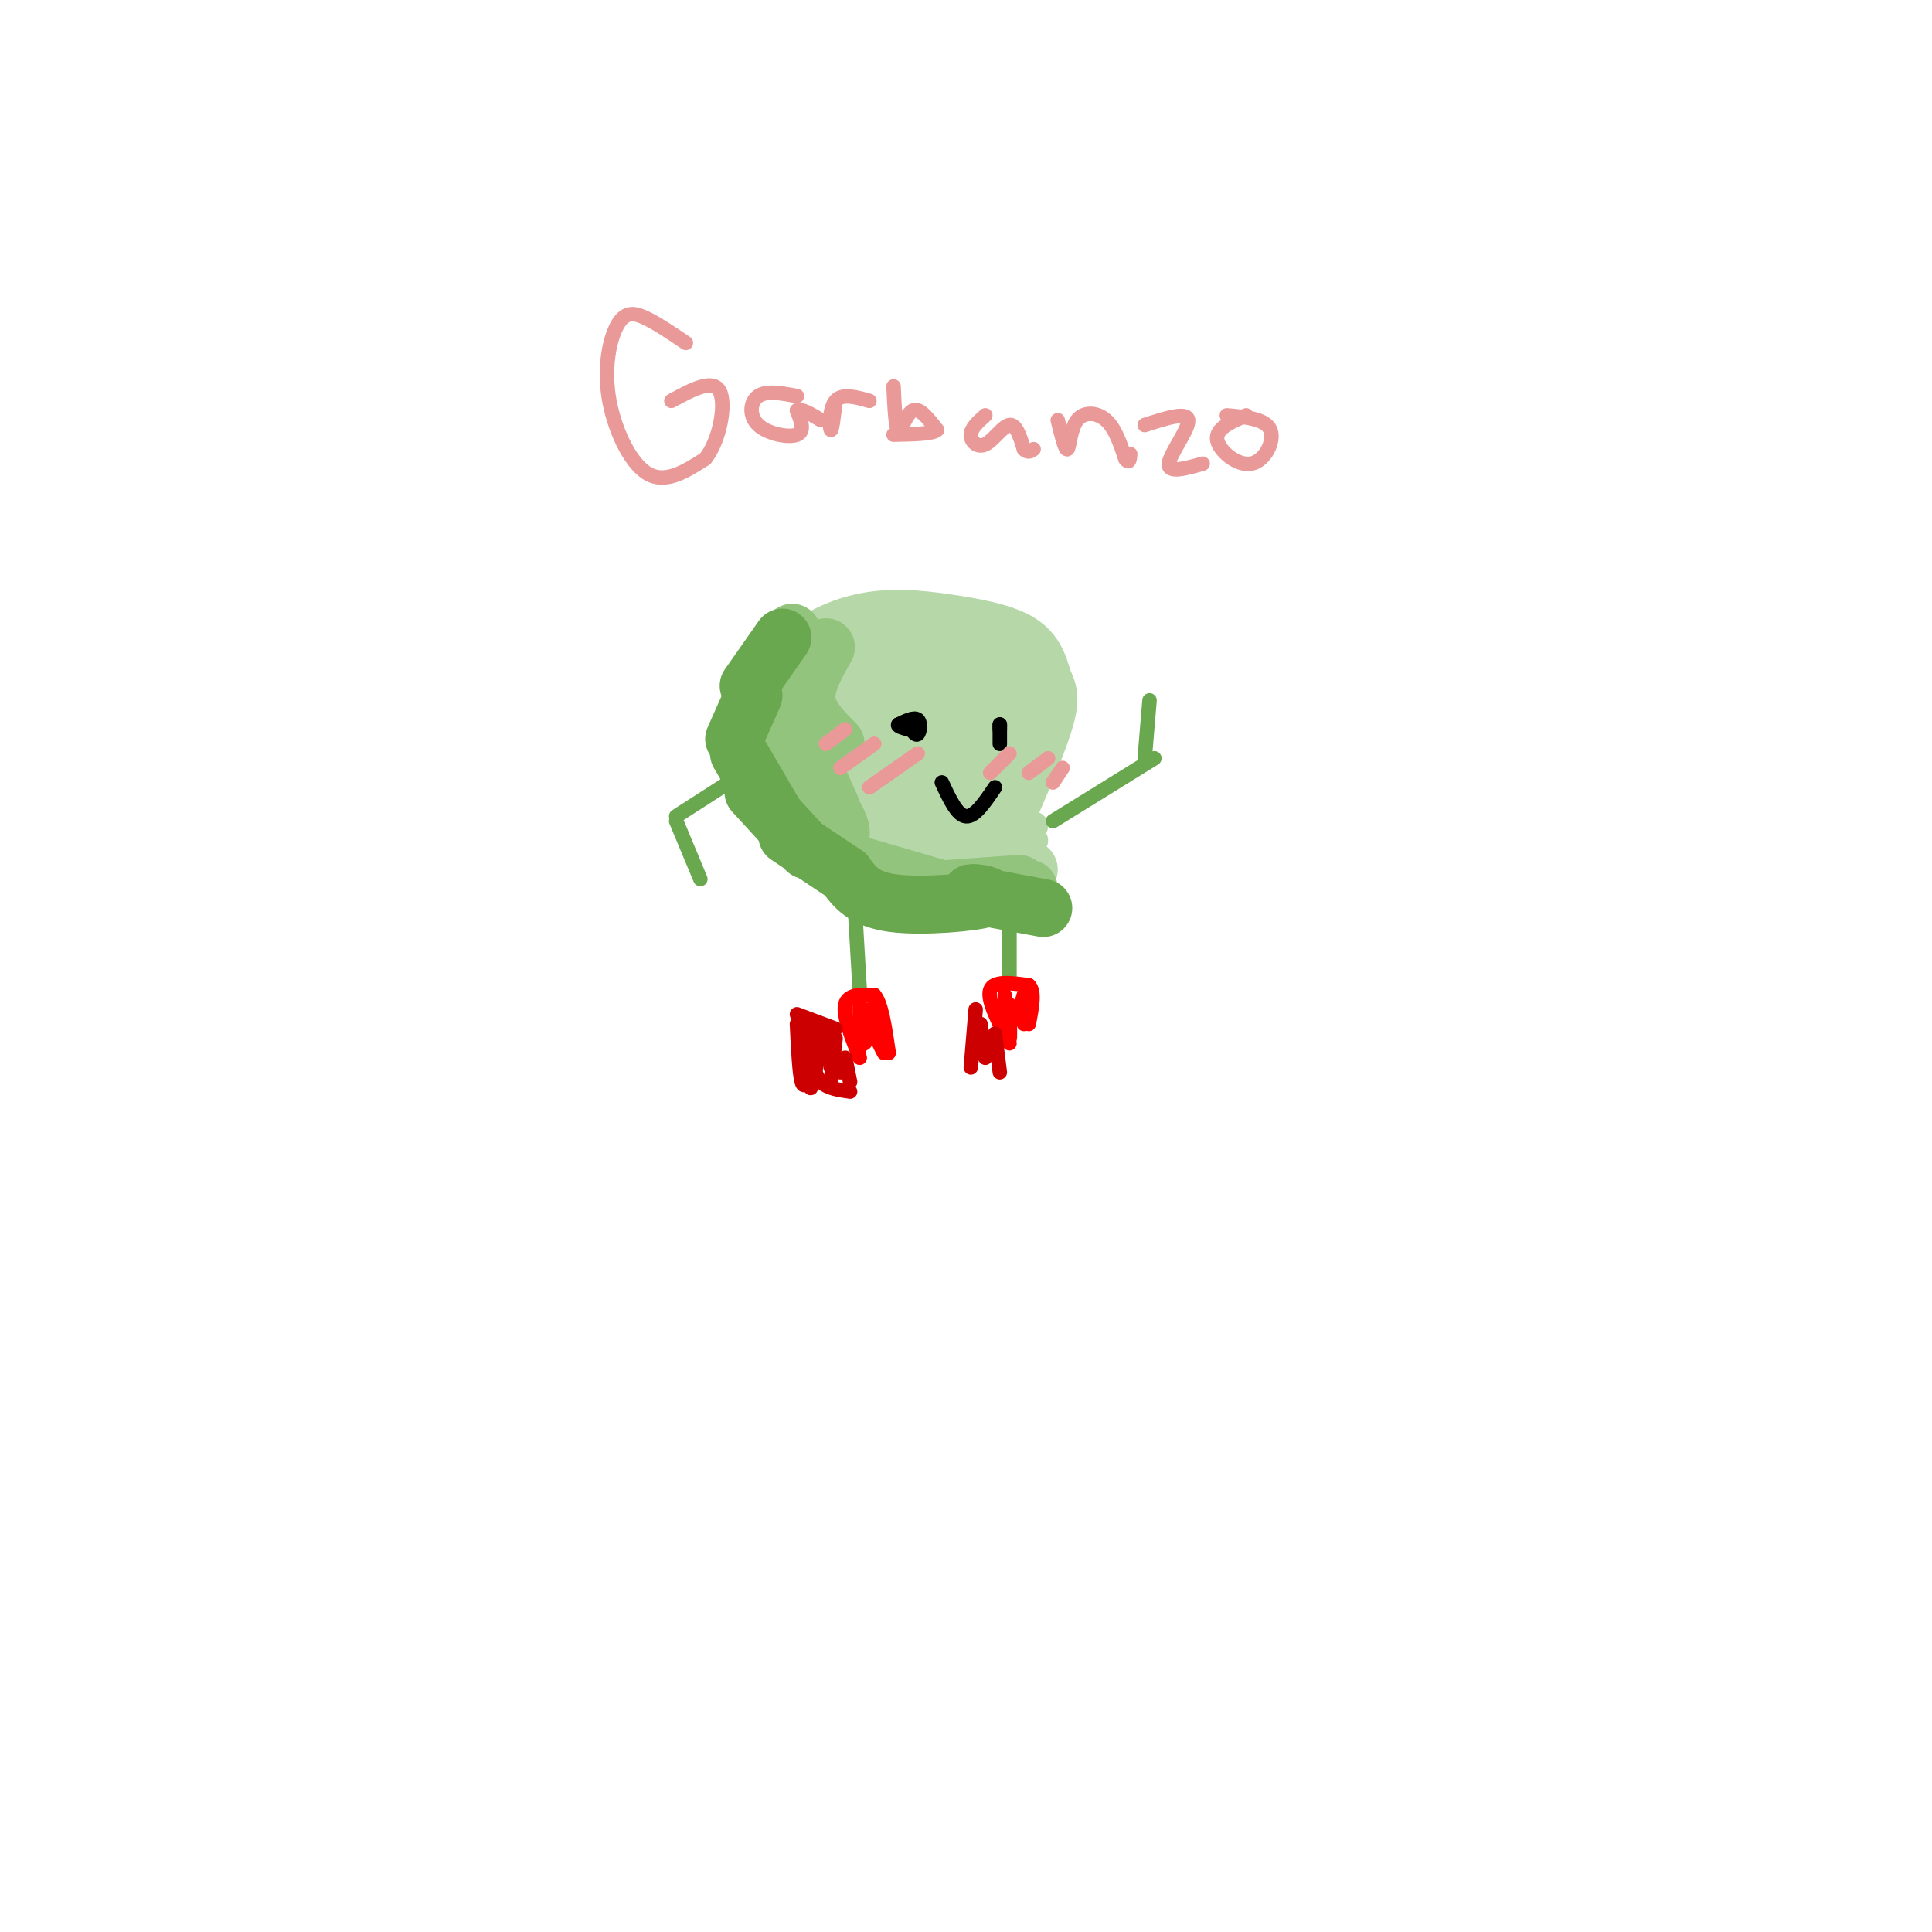 <svg viewBox='0 0 400 400' version='1.1' xmlns='http://www.w3.org/2000/svg' xmlns:xlink='http://www.w3.org/1999/xlink'><g fill='none' stroke='rgb(182,215,168)' stroke-width='6' stroke-linecap='round' stroke-linejoin='round'><path d='M191,128c-7.423,1.494 -14.845,2.989 -19,4c-4.155,1.011 -5.041,1.539 -5,7c0.041,5.461 1.011,15.855 3,21c1.989,5.145 4.997,5.041 8,5c3.003,-0.041 6.002,-0.021 9,0'/><path d='M167,137c0.333,-2.833 0.667,-5.667 6,-7c5.333,-1.333 15.667,-1.167 26,-1'/><path d='M193,129c5.333,0.583 10.667,1.167 14,4c3.333,2.833 4.667,7.917 6,13'/><path d='M209,140c2.250,4.083 4.500,8.167 5,12c0.500,3.833 -0.750,7.417 -2,11'/><path d='M213,144c0.000,0.000 -5.000,21.000 -5,21'/><path d='M212,161c0.000,0.000 -1.000,7.000 -1,7'/><path d='M209,162c-0.417,2.250 -0.833,4.500 0,6c0.833,1.500 2.917,2.250 5,3'/><path d='M209,165c0.000,0.000 5.000,9.000 5,9'/><path d='M213,173c0.500,2.333 1.000,4.667 0,6c-1.000,1.333 -3.500,1.667 -6,2'/><path d='M211,171c0.839,1.738 1.679,3.476 2,6c0.321,2.524 0.125,5.833 -6,7c-6.125,1.167 -18.179,0.190 -24,-1c-5.821,-1.190 -5.411,-2.595 -5,-4'/><path d='M180,180c-2.917,-1.667 -5.833,-3.333 -7,-5c-1.167,-1.667 -0.583,-3.333 0,-5'/><path d='M174,176c0.000,0.000 -4.000,-21.000 -4,-21'/><path d='M170,154c-1.167,1.667 -2.333,3.333 -2,2c0.333,-1.333 2.167,-5.667 4,-10'/></g>
<g fill='none' stroke='rgb(182,215,168)' stroke-width='12' stroke-linecap='round' stroke-linejoin='round'><path d='M180,131c-1.333,9.917 -2.667,19.833 -3,22c-0.333,2.167 0.333,-3.417 1,-9'/><path d='M174,136c-0.565,3.827 -1.131,7.655 -1,12c0.131,4.345 0.958,9.208 5,15c4.042,5.792 11.298,12.512 13,15c1.702,2.488 -2.149,0.744 -6,-1'/><path d='M185,177c-1.822,-1.400 -3.378,-4.400 -4,-5c-0.622,-0.600 -0.311,1.200 0,3'/><path d='M181,175c2.381,1.631 8.333,4.208 13,5c4.667,0.792 8.048,-0.202 9,-2c0.952,-1.798 -0.524,-4.399 -2,-7'/><path d='M201,171c-3.865,-0.927 -12.526,0.255 -12,1c0.526,0.745 10.240,1.053 14,-1c3.760,-2.053 1.564,-6.468 -2,-8c-3.564,-1.532 -8.498,-0.182 -11,1c-2.502,1.182 -2.572,2.195 0,3c2.572,0.805 7.786,1.403 13,2'/><path d='M203,169c2.840,-2.592 3.439,-10.073 -1,-12c-4.439,-1.927 -13.916,1.699 -15,4c-1.084,2.301 6.225,3.277 11,1c4.775,-2.277 7.016,-7.805 6,-11c-1.016,-3.195 -5.290,-4.056 -8,-4c-2.710,0.056 -3.855,1.028 -5,2'/><path d='M191,149c-2.724,1.677 -7.034,4.868 -5,7c2.034,2.132 10.412,3.204 15,0c4.588,-3.204 5.384,-10.683 3,-14c-2.384,-3.317 -7.950,-2.470 -11,-1c-3.050,1.470 -3.586,3.563 -3,5c0.586,1.437 2.293,2.219 4,3'/><path d='M194,149c1.691,-0.955 3.917,-4.844 4,-8c0.083,-3.156 -1.978,-5.581 -4,-7c-2.022,-1.419 -4.006,-1.834 -6,0c-1.994,1.834 -3.997,5.917 -6,10'/><path d='M186,180c-7.000,-1.750 -14.000,-3.500 -16,-6c-2.000,-2.500 1.000,-5.750 4,-9'/><path d='M174,165c-1.822,-2.378 -8.378,-3.822 -11,-8c-2.622,-4.178 -1.311,-11.089 0,-18'/><path d='M163,139c2.530,-5.011 8.853,-8.539 15,-10c6.147,-1.461 12.116,-0.855 18,0c5.884,0.855 11.681,1.959 15,4c3.319,2.041 4.159,5.021 5,8'/><path d='M216,141c1.178,2.267 1.622,3.933 0,9c-1.622,5.067 -5.311,13.533 -9,22'/><path d='M207,172c-0.500,5.000 2.750,6.500 6,8'/></g>
<g fill='none' stroke='rgb(147,196,125)' stroke-width='12' stroke-linecap='round' stroke-linejoin='round'><path d='M213,184c0.000,0.000 -14.000,0.000 -14,0'/><path d='M211,183c0.000,0.000 -14.000,1.000 -14,1'/><path d='M198,185c0.000,0.000 -24.000,-7.000 -24,-7'/><path d='M174,178c-4.167,-2.000 -2.583,-3.500 -1,-5'/><path d='M170,173c0.000,0.000 -3.000,-4.000 -3,-4'/><path d='M161,165c-2.333,-4.750 -4.667,-9.500 -5,-13c-0.333,-3.500 1.333,-5.750 3,-8'/><path d='M171,134c-2.167,3.833 -4.333,7.667 -4,11c0.333,3.333 3.167,6.167 6,9'/><path d='M166,140c-1.083,4.417 -2.167,8.833 -2,12c0.167,3.167 1.583,5.083 3,7'/><path d='M167,156c0.000,0.000 5.000,11.000 5,11'/><path d='M171,166c1.750,2.750 3.500,5.500 3,7c-0.500,1.500 -3.250,1.750 -6,2'/><path d='M163,140c0.000,0.000 1.000,-8.000 1,-8'/><path d='M164,131c0.000,0.000 -5.000,6.000 -5,6'/></g>
<g fill='none' stroke='rgb(106,168,79)' stroke-width='12' stroke-linecap='round' stroke-linejoin='round'><path d='M162,132c0.000,0.000 -7.000,10.000 -7,10'/><path d='M156,144c0.000,0.000 -4.000,9.000 -4,9'/><path d='M153,156c0.000,0.000 7.000,12.000 7,12'/><path d='M156,164c0.000,0.000 11.000,12.000 11,12'/><path d='M163,173c0.000,0.000 12.000,8.000 12,8'/><path d='M175,181c1.899,2.601 3.798,5.202 10,6c6.202,0.798 16.708,-0.208 19,-1c2.292,-0.792 -3.631,-1.369 -3,-1c0.631,0.369 7.815,1.685 15,3'/></g>
<g fill='none' stroke='rgb(0,0,0)' stroke-width='3' stroke-linecap='round' stroke-linejoin='round'><path d='M188,150c0.756,1.200 1.511,2.400 2,2c0.489,-0.400 0.711,-2.400 0,-3c-0.711,-0.600 -2.356,0.200 -4,1'/><path d='M186,150c-0.333,0.333 0.833,0.667 2,1'/><path d='M207,151c0.000,1.583 0.000,3.167 0,3c0.000,-0.167 0.000,-2.083 0,-4'/><path d='M207,150c0.000,-0.500 0.000,0.250 0,1'/><path d='M195,162c1.583,3.417 3.167,6.833 5,7c1.833,0.167 3.917,-2.917 6,-6'/></g>
<g fill='none' stroke='rgb(234,153,153)' stroke-width='3' stroke-linecap='round' stroke-linejoin='round'><path d='M190,156c0.000,0.000 -10.000,7.000 -10,7'/><path d='M181,154c0.000,0.000 -7.000,5.000 -7,5'/><path d='M175,151c0.000,0.000 -4.000,3.000 -4,3'/><path d='M209,156c0.000,0.000 -4.000,4.000 -4,4'/><path d='M217,157c0.000,0.000 -4.000,3.000 -4,3'/><path d='M220,159c0.000,0.000 -2.000,3.000 -2,3'/><path d='M142,71c-2.807,-1.904 -5.614,-3.809 -8,-5c-2.386,-1.191 -4.351,-1.670 -6,1c-1.649,2.670 -2.982,8.488 -2,15c0.982,6.512 4.281,13.718 8,16c3.719,2.282 7.860,-0.359 12,-3'/><path d='M146,95c2.978,-3.667 4.422,-11.333 3,-14c-1.422,-2.667 -5.711,-0.333 -10,2'/><path d='M165,82c-3.143,-0.589 -6.286,-1.179 -8,0c-1.714,1.179 -2.000,4.125 0,6c2.000,1.875 6.286,2.679 8,2c1.714,-0.679 0.857,-2.839 0,-5'/><path d='M165,85c0.833,-0.500 2.917,0.750 5,2'/><path d='M173,83c-0.378,3.200 -0.756,6.400 -1,6c-0.244,-0.400 -0.356,-4.400 1,-6c1.356,-1.600 4.178,-0.800 7,0'/><path d='M185,80c0.200,4.333 0.400,8.667 1,9c0.600,0.333 1.600,-3.333 3,-4c1.400,-0.667 3.200,1.667 5,4'/><path d='M194,89c-0.667,0.833 -4.833,0.917 -9,1'/><path d='M204,86c-1.476,1.315 -2.952,2.631 -3,4c-0.048,1.369 1.333,2.792 3,2c1.667,-0.792 3.619,-3.798 5,-4c1.381,-0.202 2.190,2.399 3,5'/><path d='M212,93c0.833,0.833 1.417,0.417 2,0'/><path d='M219,87c0.774,3.167 1.548,6.333 2,6c0.452,-0.333 0.583,-4.167 2,-6c1.417,-1.833 4.119,-1.667 6,0c1.881,1.667 2.940,4.833 4,8'/><path d='M233,95c0.833,1.167 0.917,0.083 1,-1'/><path d='M237,88c4.400,-1.422 8.800,-2.844 9,-1c0.200,1.844 -3.800,6.956 -4,9c-0.200,2.044 3.400,1.022 7,0'/><path d='M258,86c-3.155,1.357 -6.310,2.714 -6,5c0.310,2.286 4.083,5.500 7,5c2.917,-0.500 4.976,-4.714 4,-7c-0.976,-2.286 -4.988,-2.643 -9,-3'/></g>
<g fill='none' stroke='rgb(106,168,79)' stroke-width='3' stroke-linecap='round' stroke-linejoin='round'><path d='M177,188c0.000,0.000 1.000,17.000 1,17'/><path d='M209,191c0.000,0.000 0.000,12.000 0,12'/><path d='M154,160c0.000,0.000 -14.000,9.000 -14,9'/><path d='M218,170c0.000,0.000 21.000,-13.000 21,-13'/><path d='M237,157c0.000,0.000 1.000,-12.000 1,-12'/><path d='M140,170c0.000,0.000 5.000,12.000 5,12'/></g>
<g fill='none' stroke='rgb(255,0,0)' stroke-width='3' stroke-linecap='round' stroke-linejoin='round'><path d='M178,219c-1.750,-4.417 -3.500,-8.833 -3,-11c0.500,-2.167 3.250,-2.083 6,-2'/><path d='M181,206c1.500,1.667 2.250,6.833 3,12'/><path d='M178,207c0.000,0.000 0.000,10.000 0,10'/><path d='M178,213c0.333,1.583 0.667,3.167 1,3c0.333,-0.167 0.667,-2.083 1,-4'/><path d='M180,209c0.000,0.000 1.000,5.000 1,5'/><path d='M181,214c0.000,0.000 2.000,4.000 2,4'/><path d='M209,216c-2.333,-4.500 -4.667,-9.000 -4,-11c0.667,-2.000 4.333,-1.500 8,-1'/><path d='M213,204c1.333,1.167 0.667,4.583 0,8'/><path d='M208,206c0.417,4.250 0.833,8.500 1,9c0.167,0.500 0.083,-2.750 0,-6'/><path d='M209,208c0.250,1.667 0.500,3.333 1,3c0.500,-0.333 1.250,-2.667 2,-5'/><path d='M212,206c0.000,0.000 0.000,6.000 0,6'/></g>
<g fill='none' stroke='rgb(204,0,0)' stroke-width='3' stroke-linecap='round' stroke-linejoin='round'><path d='M173,213c0.000,0.000 -8.000,-3.000 -8,-3'/><path d='M168,212c0.000,0.000 -1.000,11.000 -1,11'/><path d='M165,212c0.250,5.167 0.500,10.333 1,12c0.500,1.667 1.250,-0.167 2,-2'/><path d='M173,215c0.000,0.000 -1.000,9.000 -1,9'/><path d='M170,216c-0.833,4.000 -1.667,8.000 -2,9c-0.333,1.000 -0.167,-1.000 0,-3'/><path d='M168,218c0.333,2.333 0.667,4.667 2,6c1.333,1.333 3.667,1.667 6,2'/><path d='M172,221c0.000,0.000 0.000,-3.000 0,-3'/><path d='M170,213c0.000,0.000 4.000,9.000 4,9'/><path d='M175,219c0.000,0.000 1.000,5.000 1,5'/><path d='M202,209c0.000,0.000 -1.000,12.000 -1,12'/><path d='M203,212c0.000,0.000 1.000,7.000 1,7'/><path d='M206,214c0.000,0.000 1.000,8.000 1,8'/></g>
</svg>